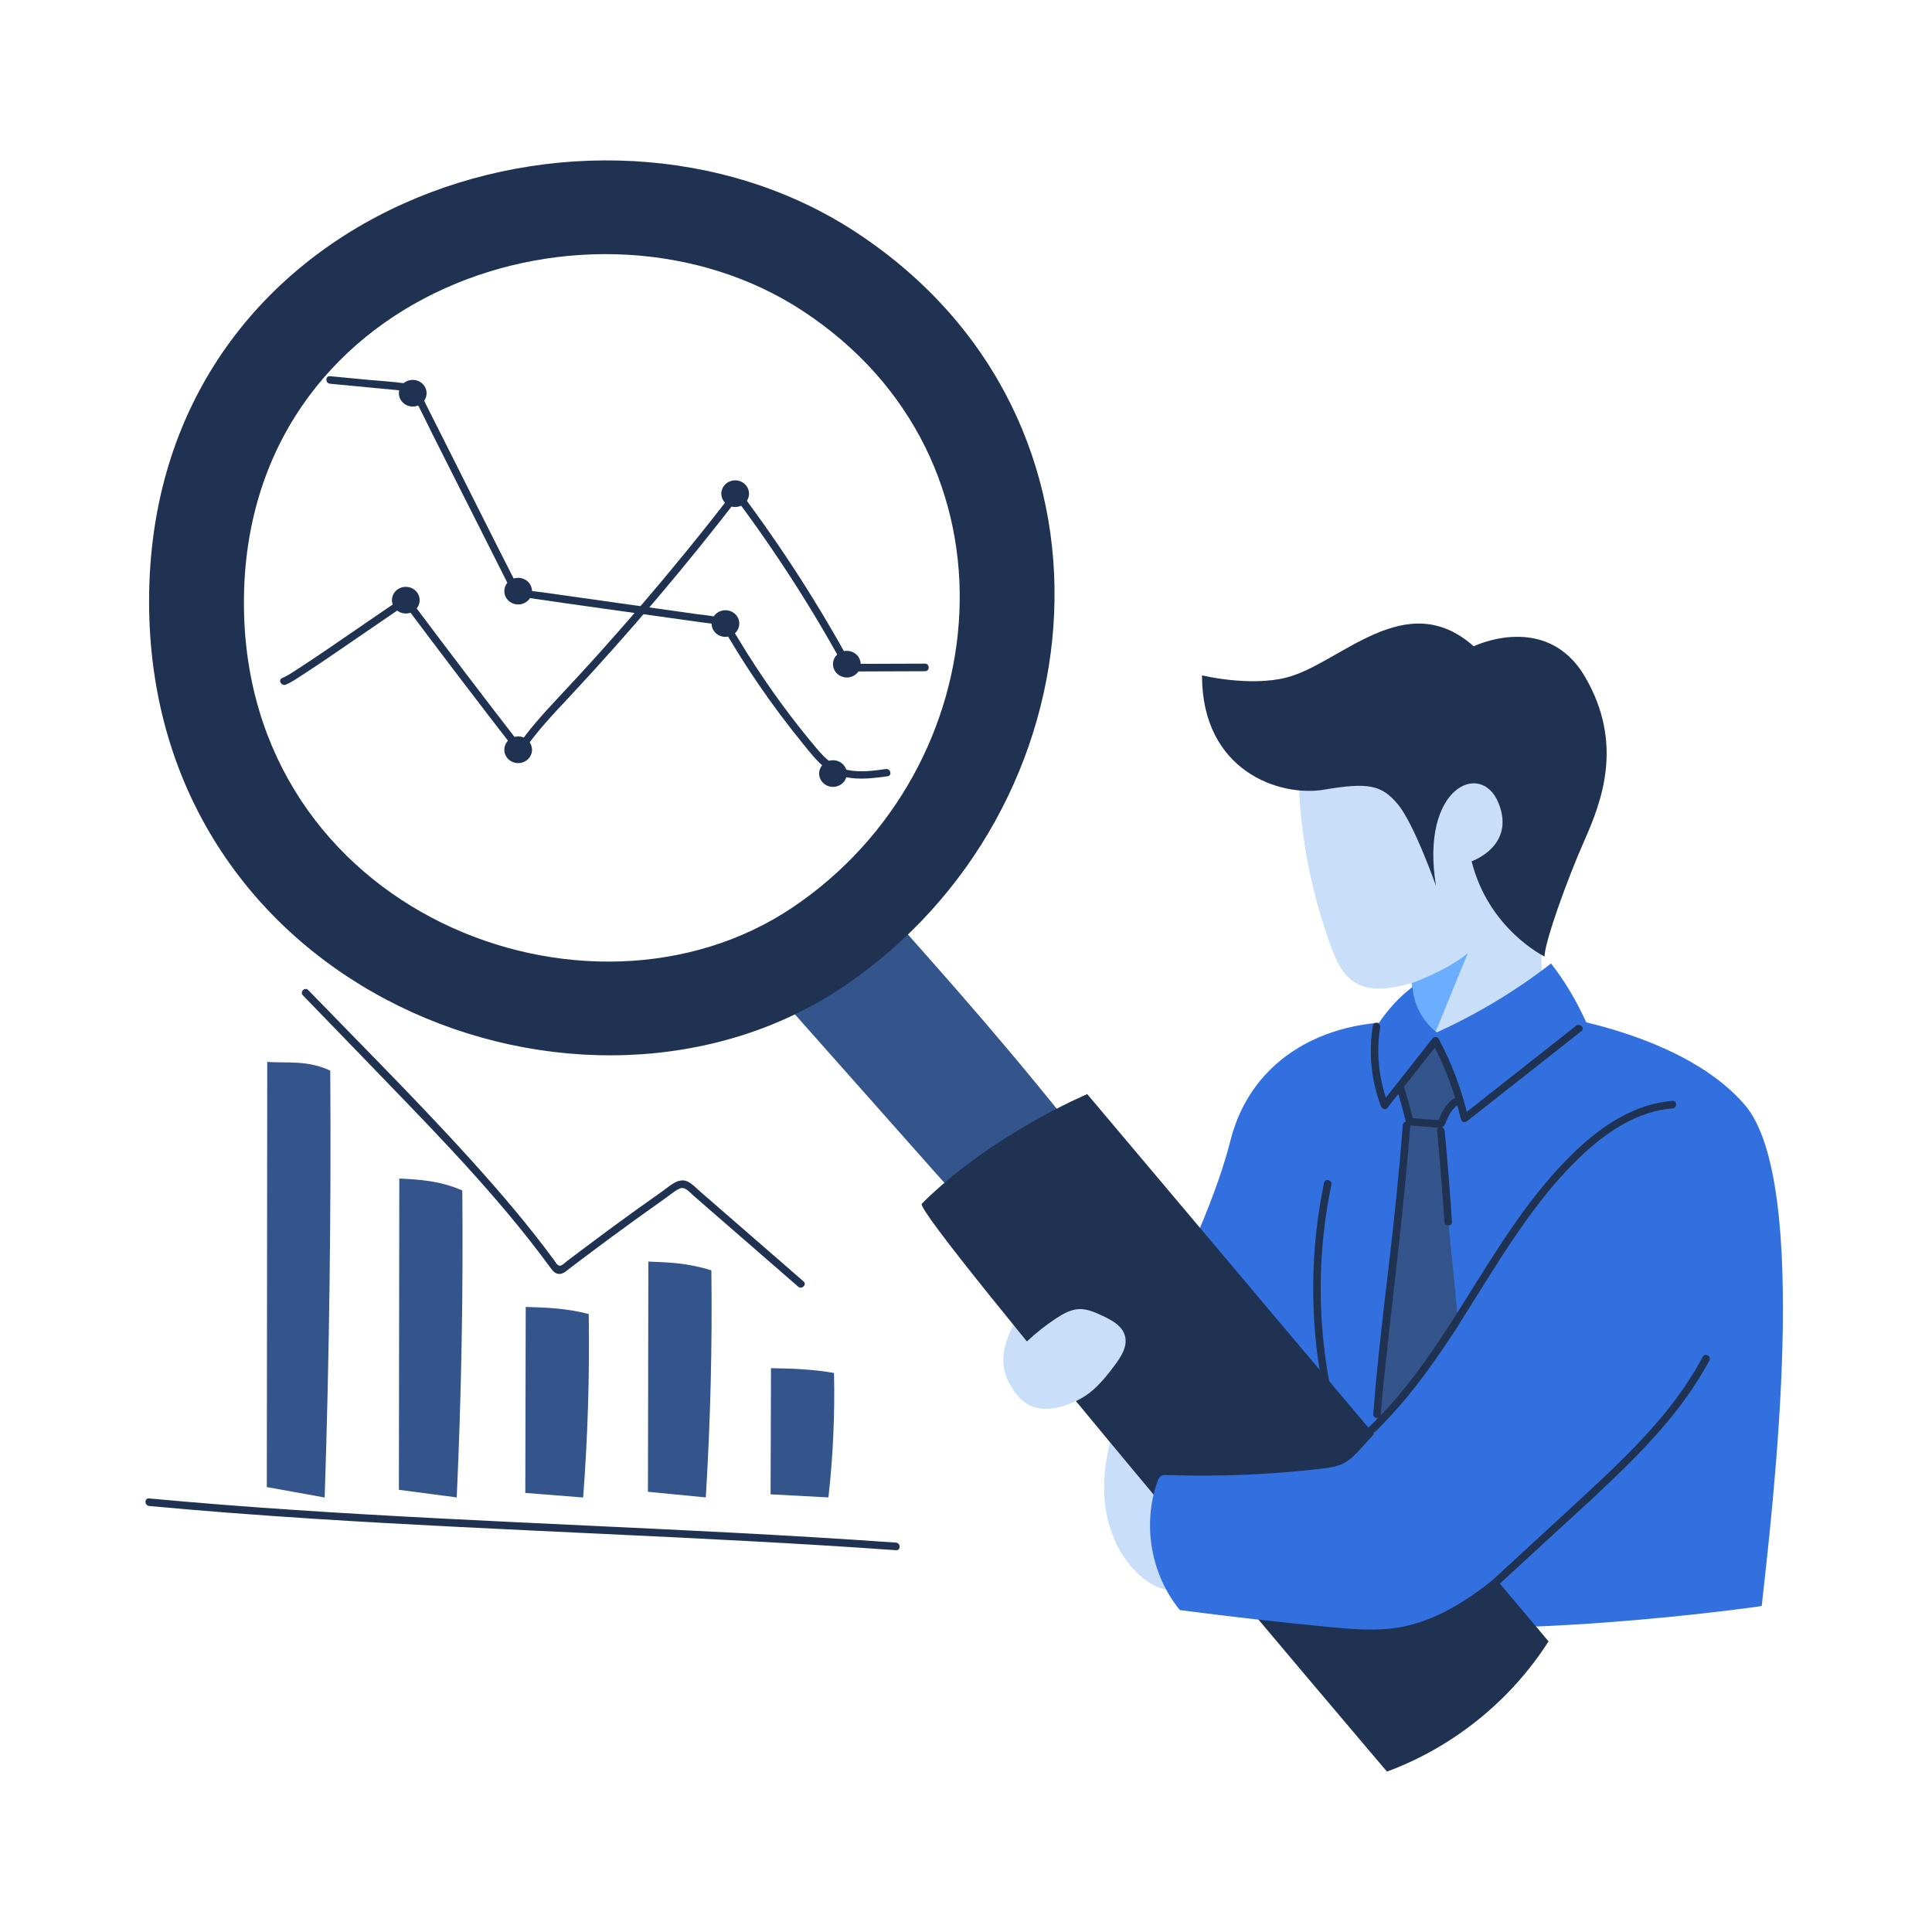 <svg xmlns="http://www.w3.org/2000/svg" width="430" height="430" viewBox="0 0 430 430" fill="none"><path d="M289.377 179.658C290.275 190.241 292.585 200.705 296.246 210.683C297.347 213.673 298.707 216.796 301.369 218.543C305.031 220.954 309.86 219.988 314.102 218.837C314.127 218.828 314.16 218.821 314.186 218.813C314.572 221.424 314.723 224.321 315.009 227.193C315.126 228.37 315.286 229.578 315.924 230.562C316.495 231.443 317.402 232.048 318.36 232.477C318.418 232.501 318.477 232.527 318.536 232.553C319.88 233.132 321.341 233.417 322.802 233.4C324.482 233.384 326.136 232.955 327.749 232.468C333.46 230.747 338.911 228.177 343.866 224.858C340.708 202.41 348.241 186.075 346.343 179.885C345.386 176.786 343.689 173.972 342.094 171.151C339.834 167.187 337.726 163.122 335.022 159.453C332.309 155.782 328.942 152.481 324.784 150.592C319.997 148.424 314.446 148.283 309.348 149.55C299.707 151.952 291.317 159.847 289.553 169.613C288.957 172.923 289.099 176.307 289.377 179.658Z" fill="#C9DEF8"/><path d="M328.001 143.841C328.001 143.841 344.252 135.946 352.819 150.711C361.385 165.475 356.548 178.224 352.659 187.017C348.762 195.802 343.765 209.76 343.765 212.893C343.765 212.893 331.327 206.846 327.531 191.695C327.531 191.695 337.391 188.327 333.527 178.735C329.664 169.145 315.991 175.242 319.611 197.179C319.611 197.179 314.748 183.363 311.12 179.013C307.492 174.672 304.544 174.091 294.676 175.754C284.808 177.418 267.525 171.647 267.525 150.315C267.525 150.315 278.14 152.894 286.337 150.794C298.288 147.738 312.817 130.369 328.001 143.841Z" fill="#203252"/><path d="M315.009 227.195C315.126 228.37 315.286 229.58 315.924 230.562C316.495 231.443 317.402 232.048 318.36 232.477L326.683 212.145C321.963 216.084 314.186 218.813 314.186 218.813C314.186 218.813 314.723 224.322 315.009 227.195Z" fill="#6BADFF"/><path d="M227.867 290.879C225.204 295.222 222.449 300.067 223.541 304.963C223.852 306.341 224.457 307.651 225.204 308.869C226.32 310.684 227.858 312.388 229.958 313.127C230.848 313.446 231.814 313.572 232.772 313.547C234.896 313.497 236.987 312.682 238.515 311.313C240.774 309.289 241.681 306.164 241.261 303.276C240.841 300.387 239.196 297.732 237.037 295.616C234.602 293.231 231.477 291.443 227.867 290.879ZM248.963 314.749C246.745 320.938 245.293 327.522 245.881 334.064C246.469 340.607 249.291 347.14 254.422 351.247C256.144 352.624 258.159 353.734 260.351 353.919C264.592 354.28 268.539 350.953 269.925 346.923C271.311 342.899 270.589 338.423 269.085 334.434C265.651 325.296 258.05 317.813 248.963 314.749Z" fill="#C9DEF8"/><path d="M169.288 217.159C185.975 235.971 202.663 254.792 219.359 273.605C221.156 272.429 222.76 271.522 224.364 270.606C225.733 269.825 227.11 269.045 228.42 268.162C233.569 264.702 237.625 259.797 242.773 256.346C227.228 236.341 211.346 218.259 194.096 199.086C185.361 204.511 177.057 210.617 169.288 217.159Z" fill="#34548C"/><path d="M340.65 225.28C340.65 225.28 373.479 228.657 388.311 245.881C403.142 263.107 394.626 334.603 392.098 357.455C392.098 357.455 330.361 366.449 294.609 360.049L257.043 294.173C257.043 294.173 269.22 272.16 273.866 253.802C278.51 235.442 295.483 225.952 316.059 227.589L322.509 231.654L340.65 225.28Z" fill="#3170DE"/><path d="M327.85 239.65L320.224 250.601L327.631 325.004L303.368 345.076L313.136 249.636L310.776 236.752L316.361 229.664L322.156 230.311L327.85 239.65Z" fill="#34548C"/><path d="M309.944 244.63C308.34 239.044 307.357 233.284 307.03 227.489C309.113 224.449 311.548 221.794 314.379 219.67C314.639 223.65 316.688 227.371 319.779 229.782C328.832 225.658 337.399 220.527 345.209 214.438C348.384 218.477 350.912 222.86 353.087 227.615C345.134 236.038 335.727 243.085 325.465 248.384C324.591 242.404 322.584 236.593 319.502 231.377C315.378 234.87 312.59 239.658 309.944 244.63Z" fill="#3170DE"/><path d="M205.158 267.91C220.569 252.499 241.984 243.512 241.984 243.512L344.655 365.315C336.232 378.525 323.39 388.872 308.693 394.297C308.693 394.297 203.032 270.034 205.158 267.91ZM190.469 51.659C254.011 93.307 245.538 180.55 187.806 219.526C130.075 258.503 33.182 220.887 33.182 133.846C33.182 46.023 131.579 13.059 190.469 51.659ZM176.527 201.882C222.164 171.068 228.866 102.1 178.627 69.178C132.075 38.666 54.288 64.718 54.288 134.148C54.288 202.957 130.89 232.696 176.527 201.882Z" fill="#203252"/><path d="M185.623 305.577C185.834 314.824 185.414 324.08 184.38 333.276C180.089 333.048 175.797 332.813 171.506 332.586C171.539 323.231 171.565 313.867 171.598 304.51C176.057 304.595 180.517 304.687 185.623 305.577ZM158.328 282.742C158.539 299.614 158.119 316.504 157.085 333.276C152.794 332.856 148.502 332.436 144.211 332.024C144.244 314.942 144.27 297.868 144.303 280.786C148.762 280.953 153.222 281.112 158.328 282.742ZM131.033 292.459C131.244 306.09 130.824 319.737 129.79 333.292C125.499 332.956 121.207 332.611 116.916 332.275C116.949 318.477 116.975 304.678 117.008 290.879C121.467 291.014 125.927 291.14 131.033 292.459ZM102.898 264.955C103.109 287.765 102.689 310.608 101.655 333.276C97.364 332.712 93.073 332.142 88.781 331.579C88.814 308.492 88.84 285.395 88.873 262.309C93.332 262.526 97.793 262.754 102.898 264.955ZM73.503 238.28C73.714 269.438 73.294 302.319 72.261 333.292C67.969 332.519 63.678 331.746 59.386 330.974C59.419 299.429 59.445 267.884 59.478 236.349C63.939 236.643 68.415 235.921 73.503 238.28Z" fill="#34548C"/><path d="M353.121 254.893C342.959 264.887 336.105 277.661 328.337 289.612C320.745 301.285 312.178 312.313 302.738 322.55C301.672 323.71 300.563 324.877 299.178 325.616C297.641 326.43 295.877 326.674 294.147 326.876C282.733 328.219 271.228 328.689 259.747 328.295C259.318 328.278 258.866 328.269 258.487 328.471C257.974 328.748 257.732 329.337 257.547 329.882C254.288 339.339 256.085 350.374 262.602 358.353C273.681 359.797 284.775 361.057 295.894 362.125C301.076 362.619 306.333 363.073 311.464 362.19C321.904 360.386 330.554 353.331 338.558 346.402C352.23 334.569 365.735 322.165 375.486 306.938C379.114 301.27 382.288 294.424 380.281 287.991C379.366 285.06 377.451 282.557 375.519 280.172C368.288 271.287 360.226 263.064 353.121 254.893Z" fill="#3170DE"/><path d="M232.772 313.555C236.467 313.555 240.447 311.64 242.606 309.918C244.764 308.197 246.503 306.014 248.149 303.797C249.552 301.906 250.979 299.638 250.392 297.364C249.787 295.029 247.343 293.743 245.141 292.744C243.596 292.039 241.975 291.325 240.279 291.358C238.382 291.4 236.643 292.383 235.055 293.423C232.796 294.911 230.672 296.59 228.69 298.439C227.959 299.118 227.212 299.882 226.984 300.857C226.733 301.94 227.177 303.057 227.665 304.056C229.345 307.441 229.395 311.061 232.772 313.555Z" fill="#C9DEF8"/><path d="M351.978 229.488C343.504 236.165 335.03 242.833 326.556 249.509C326.086 249.879 325.313 249.803 325.154 249.132C323.776 243.176 321.643 237.449 318.763 232.058C319.199 232.117 319.644 232.176 320.081 232.242C316.31 237.029 312.531 241.816 308.76 246.604C308.323 247.15 307.551 246.738 307.358 246.225C305.174 240.498 304.578 234.308 305.552 228.261C305.728 227.195 307.349 227.623 307.181 228.681C306.249 234.443 306.904 240.339 308.978 245.789C308.508 245.663 308.046 245.537 307.576 245.411C311.347 240.624 315.126 235.836 318.897 231.049C319.233 230.622 319.989 230.798 320.216 231.234C323.155 236.744 325.364 242.615 326.766 248.703C326.296 248.577 325.834 248.451 325.364 248.325C333.838 241.649 342.312 234.981 350.786 228.303C351.634 227.632 352.827 228.825 351.978 229.488Z" fill="#203252"/><path d="M324.499 245.847C323.651 246.493 323.004 247.292 322.5 248.232C322.248 248.693 322.03 249.172 321.845 249.659C321.669 250.114 321.517 250.591 321.064 250.843C320.585 251.113 319.997 250.987 319.477 250.945C318.838 250.893 318.2 250.835 317.57 250.785C316.294 250.676 315.025 250.575 313.749 250.466C313.379 250.432 313.027 250.231 312.934 249.844C312.321 247.266 311.616 244.704 310.818 242.169C310.49 241.135 312.12 240.707 312.439 241.732C313.237 244.267 313.942 246.821 314.555 249.407C314.286 249.198 314.009 248.996 313.74 248.786C314.933 248.887 316.126 248.987 317.327 249.089C317.881 249.139 318.444 249.181 318.998 249.231C319.317 249.257 319.636 249.29 319.955 249.307C320.09 249.324 320.216 249.333 320.35 249.333C320.148 249.525 320.081 249.568 320.14 249.457C320.081 249.416 320.636 248.232 320.694 248.106C320.887 247.686 321.106 247.266 321.349 246.872C321.879 246.023 322.525 245.259 323.323 244.646C323.684 244.369 324.163 244.302 324.507 244.654C324.801 244.948 324.86 245.577 324.499 245.847Z" fill="#203252"/><path d="M321.543 251.668C322.173 258.411 322.71 265.172 323.164 271.933C323.24 273.017 321.551 273.017 321.484 271.942C321.031 265.181 320.493 258.429 319.863 251.676C319.763 250.593 321.442 250.601 321.543 251.668ZM313.892 250.392C312.532 268.288 310.247 286.093 308.349 303.931C307.963 307.535 307.593 311.138 307.316 314.74C307.232 315.815 305.553 315.824 305.637 314.749C306.88 298.473 309.189 282.272 310.818 266.03C311.339 260.822 311.818 255.615 312.213 250.4C312.297 249.325 313.976 249.308 313.892 250.392ZM328.27 355.296C335.929 348.241 343.58 341.186 351.24 334.131C357.925 327.967 364.61 321.743 370.388 314.706C373.647 310.734 376.569 306.501 378.988 301.966C379.5 301.009 380.953 301.856 380.441 302.806C376.158 310.826 370.287 317.856 363.938 324.322C357.119 331.259 349.812 337.726 342.665 344.318C338.256 348.376 333.855 352.439 329.446 356.497C328.656 357.227 327.472 356.034 328.27 355.296Z" fill="#203252"/><path d="M372.244 246.695C364.668 247.292 358.034 251.635 352.583 256.656C347.577 261.275 343.252 266.591 339.313 272.134C331.41 283.254 324.96 295.356 316.806 306.299C312.279 312.372 307.231 318.057 301.302 322.794C300.471 323.457 299.278 322.274 300.126 321.601C311.019 312.91 318.712 301.176 326.035 289.502C333.367 277.812 340.582 265.769 350.651 256.177C356.597 250.508 363.845 245.679 372.235 245.015C373.319 244.932 373.319 246.612 372.244 246.695ZM294.348 308.667C291.476 293.667 291.585 278.197 294.692 263.249C294.911 262.19 296.54 262.618 296.322 263.669C293.273 278.323 293.155 293.525 295.977 308.23C296.17 309.296 294.55 309.733 294.348 308.667ZM199.43 345.025C177.904 343.488 156.345 342.439 134.786 341.423C112.967 340.389 91.148 339.399 69.355 337.996C57.286 337.215 45.226 336.307 33.19 335.182C32.124 335.082 32.106 333.402 33.181 333.502C54.666 335.51 76.207 336.829 97.757 337.946C119.569 339.079 141.395 339.995 163.206 341.136C175.284 341.775 187.361 342.481 199.421 343.338C200.487 343.421 200.505 345.101 199.43 345.025ZM177.652 286.371C169.9 279.626 162.14 272.891 154.389 266.147C153.557 265.425 152.456 263.988 151.248 264.543C150.106 265.072 149.064 266.005 148.039 266.726C146.024 268.147 144.024 269.574 142.026 271.01C137.869 274.009 133.737 277.049 129.646 280.139C128.664 280.877 127.69 281.617 126.715 282.365C125.96 282.944 125.128 283.758 124.086 283.49C123.264 283.28 122.776 282.524 122.306 281.887C121.534 280.844 120.761 279.802 119.98 278.77C117.057 274.932 114 271.195 110.868 267.533C104.586 260.193 97.96 253.155 91.266 246.201C83.338 237.953 75.367 229.756 67.414 221.535C66.667 220.762 67.86 219.578 68.606 220.359C82.448 234.661 96.641 248.712 109.75 263.695C112.925 267.322 116.024 271.019 119.014 274.814C120.467 276.662 121.903 278.535 123.298 280.433C123.625 280.877 123.945 281.593 124.498 281.702C125.02 281.802 125.775 281.004 126.186 280.685C127.17 279.937 128.151 279.19 129.143 278.451C133.182 275.402 137.256 272.404 141.362 269.448C143.412 267.97 145.477 266.5 147.544 265.048C149.064 263.98 150.996 262.041 153.002 262.956C154.095 263.46 155.002 264.476 155.892 265.248C156.941 266.156 157.992 267.072 159.033 267.977C161.233 269.892 163.433 271.807 165.634 273.714C170.035 277.543 174.435 281.365 178.837 285.195C179.668 285.9 178.467 287.085 177.652 286.371ZM205.895 149.392C200.235 149.408 194.583 149.434 188.923 149.451C188.628 149.451 188.334 149.29 188.192 149.031C180.844 135.526 172.512 122.575 163.274 110.288C163.761 110.288 164.248 110.288 164.727 110.288C152.818 125.767 140.187 140.691 126.85 154.968C123.172 158.906 119.425 162.812 116.402 167.297C116.133 167.7 115.436 167.926 115.075 167.465C106.484 156.38 97.984 145.217 89.586 133.989C89.965 134.089 90.35 134.199 90.728 134.299C85.017 138.179 79.348 142.118 73.637 145.998C71.555 147.418 69.472 148.829 67.355 150.189C66.162 150.962 64.944 151.819 63.627 152.373C62.644 152.793 61.795 151.331 62.794 150.911C64.113 150.357 65.323 149.501 66.524 148.728C68.641 147.367 70.723 145.956 72.806 144.537C78.516 140.657 84.185 136.718 89.897 132.838C90.3 132.561 90.787 132.813 91.04 133.149C99.353 144.259 107.761 155.305 116.259 166.281C115.815 166.34 115.378 166.39 114.932 166.449C117.569 162.543 120.727 159.041 123.945 155.606C127.253 152.062 130.554 148.5 133.787 144.89C140.305 137.625 146.653 130.209 152.818 122.634C156.362 118.284 159.839 113.891 163.257 109.44C163.668 108.902 164.307 108.894 164.71 109.44C173.948 121.727 182.28 134.677 189.628 148.182C189.385 148.039 189.141 147.897 188.897 147.762C194.558 147.745 200.211 147.721 205.871 147.704C206.97 147.712 206.97 149.392 205.895 149.392Z" fill="#203252"/><path d="M197.565 172.765C192.962 173.42 187.822 173.999 183.849 171.035C181.825 169.523 180.263 167.423 178.676 165.484C176.988 163.409 175.342 161.302 173.739 159.167C170.463 154.8 167.372 150.291 164.475 145.662C163.785 144.563 163.106 143.454 162.442 142.337C161.805 141.262 161.208 139.944 160.049 139.331C158.965 138.751 157.588 138.718 156.395 138.55C154.883 138.34 153.372 138.121 151.86 137.911C140.312 136.282 128.756 134.72 117.225 133.015C116.242 132.872 115.26 132.662 114.487 131.999C113.597 131.243 113.127 130.126 112.614 129.101C111.295 126.481 109.977 123.869 108.658 121.249C106.022 116.017 103.385 110.784 100.747 105.552C99.303 102.688 97.858 99.824 96.413 96.952C94.97 94.08 93.608 91.132 92.054 88.319C91.257 86.874 89.804 86.966 88.343 86.824C86.688 86.664 85.034 86.504 83.38 86.353C80.07 86.034 76.762 85.723 73.444 85.404C72.377 85.303 72.36 83.624 73.435 83.725C76.334 84.002 79.23 84.279 82.129 84.556C84.883 84.816 87.688 84.951 90.426 85.362C93.07 85.757 93.784 87.999 94.868 90.141C96.187 92.761 97.505 95.373 98.824 97.994C104.031 108.332 109.188 118.704 114.453 129.017C114.99 130.067 115.504 130.932 116.713 131.226C118.089 131.562 119.551 131.655 120.955 131.856C123.843 132.268 126.724 132.671 129.613 133.082C135.383 133.897 141.16 134.712 146.931 135.535C149.752 135.929 152.565 136.332 155.388 136.727C157.655 137.046 160.401 137.03 162.098 138.81C162.845 139.599 163.358 140.582 163.912 141.506C164.643 142.732 165.389 143.95 166.155 145.168C167.607 147.477 169.11 149.762 170.655 152.012C174.15 157.085 177.878 161.998 181.86 166.692C183.707 168.877 185.664 170.707 188.536 171.345C191.35 171.967 194.323 171.564 197.145 171.16C198.194 170.992 198.64 172.613 197.565 172.765ZM163.626 112.842C161.925 112.842 160.545 111.515 160.545 109.877C160.545 108.24 161.925 106.913 163.626 106.913C165.329 106.913 166.709 108.24 166.709 109.877C166.709 111.515 165.329 112.842 163.626 112.842ZM188.477 150.787C186.775 150.787 185.396 149.458 185.396 147.821C185.396 146.184 186.775 144.857 188.477 144.857C190.18 144.857 191.559 146.184 191.559 147.821C191.559 149.458 190.18 150.787 188.477 150.787Z" fill="#203252"/><path d="M185.396 175.133C183.693 175.133 182.313 173.806 182.313 172.169C182.313 170.531 183.693 169.204 185.396 169.204C187.097 169.204 188.478 170.531 188.478 172.169C188.478 173.806 187.097 175.133 185.396 175.133ZM161.459 141.749C159.758 141.749 158.378 140.422 158.378 138.785C158.378 137.147 159.758 135.82 161.459 135.82C163.162 135.82 164.542 137.147 164.542 138.785C164.542 140.422 163.162 141.749 161.459 141.749ZM115.327 169.841C113.626 169.841 112.246 168.514 112.246 166.877C112.246 165.239 113.626 163.912 115.327 163.912C117.03 163.912 118.41 165.239 118.41 166.877C118.41 168.514 117.03 169.841 115.327 169.841ZM90.317 136.541C88.614 136.541 87.234 135.214 87.234 133.577C87.234 131.939 88.614 130.612 90.317 130.612C92.019 130.612 93.399 131.939 93.399 133.577C93.399 135.214 92.019 136.541 90.317 136.541ZM91.862 90.484C90.159 90.484 88.779 89.157 88.779 87.52C88.779 85.882 90.159 84.555 91.862 84.555C93.564 84.555 94.944 85.882 94.944 87.52C94.944 89.157 93.564 90.484 91.862 90.484ZM115.327 134.535C113.626 134.535 112.246 133.208 112.246 131.571C112.246 129.933 113.626 128.606 115.327 128.606C117.03 128.606 118.41 129.933 118.41 131.571C118.41 133.208 117.03 134.535 115.327 134.535Z" fill="#203252"/></svg>